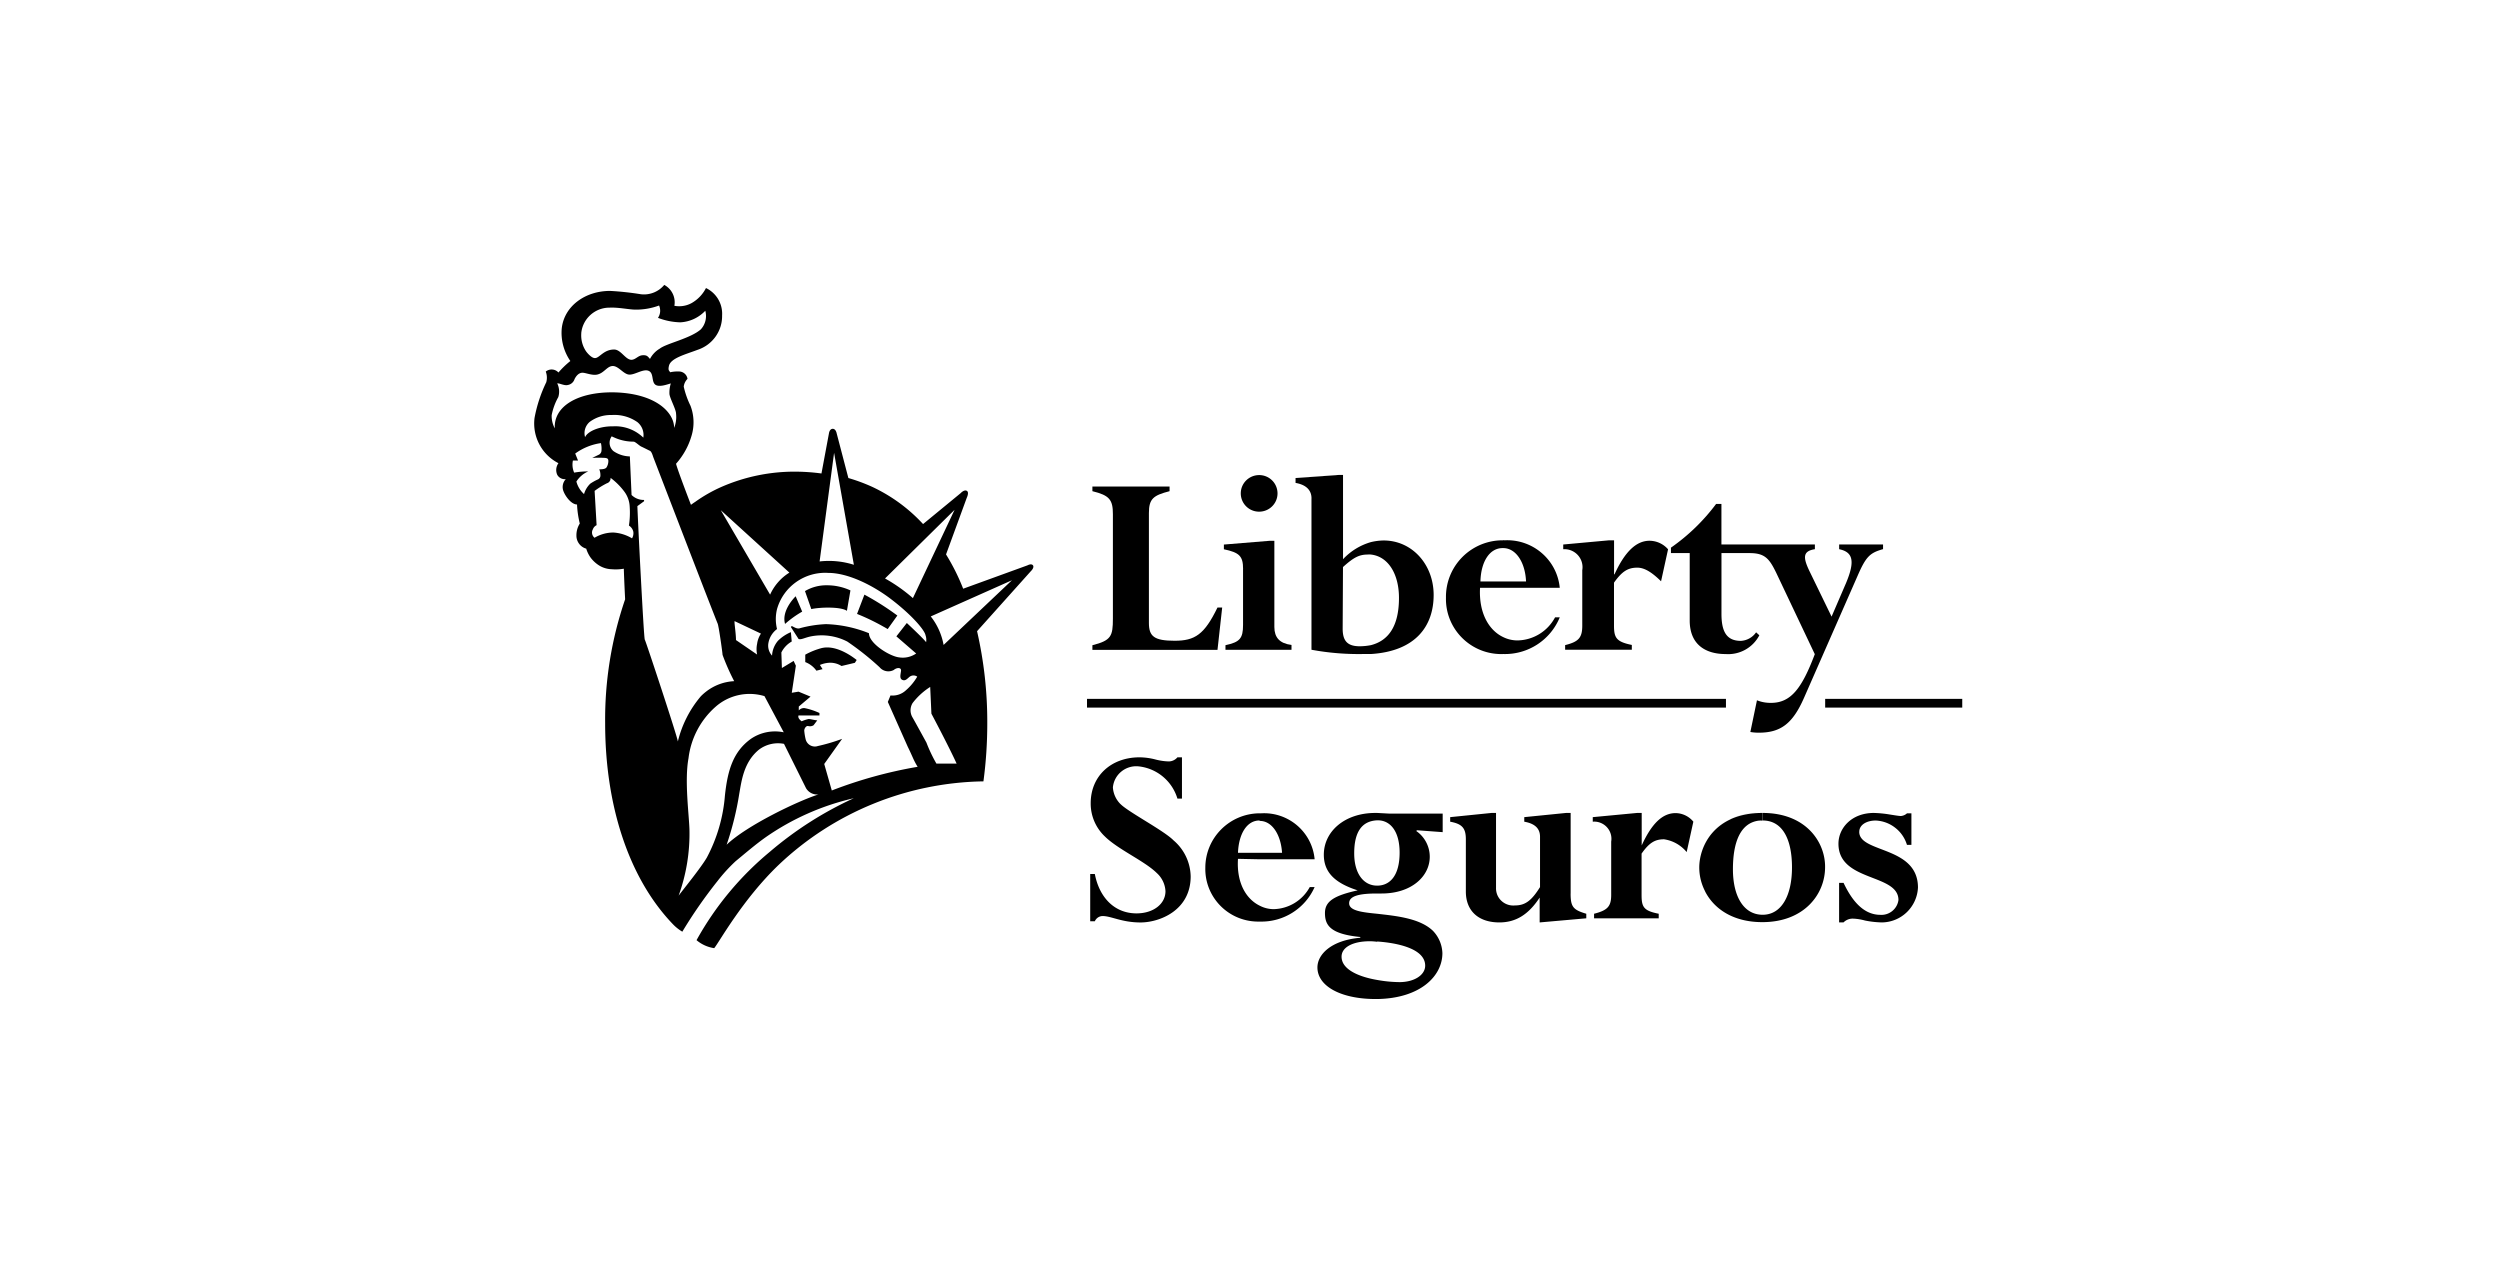 <svg width="702" height="360" fill="none" xmlns="http://www.w3.org/2000/svg"><path d="M353.564 143.678c2.844 0 5.164-2.289 5.164-5.132a5.14 5.14 0 0 0-5.153-5.142c-2.843 0-5.164 2.288-5.164 5.131a5.133 5.133 0 0 0 5.142 5.143h.011Zm120.906 30.547c0 6.807 4.481 9.435 10.089 9.435a9.877 9.877 0 0 0 9.464-5.267l-.909-.838a5.574 5.574 0 0 1-4.289 2.401c-4.164 0-5.437-2.842-5.437-7.599V155.31h7.915c4.313 0 5.542 1.609 7.462 5.539l10.83 22.845c-3.641 9.628-6.721 13.672-12.297 13.672a10.236 10.236 0 0 1-3.946-.725l-1.854 8.902a13.26 13.26 0 0 0 2.412.193c6.131 0 9.508-2.571 12.684-9.843l14.944-34.036c2.412-5.539 3.447-6.592 7.224-7.657v-1.314h-12.329v1.325c3.751.793 4.594 3.149 1.967 9.435l-4.094 9.503-6.28-12.923c-1.775-3.749-1.775-5.482 1.593-6.015v-1.325h-26.243v-11.383h-1.49a55.165 55.165 0 0 1-12.684 12.278v1.518h5.268v18.938-.012Zm-30.169-14.18v15.641c0 3.342-.977 4.52-4.811 5.46v1.302h18.724V181.1c-4.356-.894-5.004-1.993-5.004-5.459v-12.029c2.24-3.148 3.876-4.213 6.549-4.213 2.026 0 4.098 1.303 6.666 3.828l1.968-8.982a6.982 6.982 0 0 0-5.196-2.401c-3.711 0-6.927 3.036-9.842 9.435h-.125v-9.559h-1.398l-12.876 1.177v1.326a4.988 4.988 0 0 1 2.229.351 5.11 5.11 0 0 1 1.854 1.28 5.032 5.032 0 0 1 1.273 4.202l-.011-.011Z" fill="#000"/><path fill-rule="evenodd" clip-rule="evenodd" d="M422.11 183.649c6.928.204 13.252-3.908 15.868-10.296h-1.319a12.187 12.187 0 0 1-10.567 6.479 9.06 9.06 0 0 1-4.095-.985c-3.822-1.858-6.78-6.547-6.404-13.796h22.385c-.75-7.861-7.598-13.739-15.527-13.331a1.077 1.077 0 0 0-.466 0 15.91 15.91 0 0 0-14.81 9.933 15.896 15.896 0 0 0-1.149 6.162c-.205 8.54 6.575 15.63 15.163 15.845h.921v-.011Zm-.148-29.743h.148c3.526 0 6.166 3.941 6.404 9.367h-12.808c.148-5.607 2.594-9.367 6.211-9.367h.045Z" fill="#000"/><path d="M343.19 170.589h-1.32c-3.685 7.6-6.336 9.333-12.034 9.333-5.699 0-7.224-1.2-7.224-4.984v-30.876c0-4.02 1.251-4.961 5.802-6.138v-1.303h-21.67v1.303c4.812 1.177 5.756 2.401 5.756 6.478v29.29c0 4.962-.478 6.14-5.756 7.487v1.303h35.126l1.32-11.893Z" fill="#000"/><path fill-rule="evenodd" clip-rule="evenodd" d="M368.261 139.974v42.474c4.766.884 9.6 1.28 14.446 1.201h2.241c12.728-.793 17.62-8.019 17.62-16.582s-6.063-15.302-14.037-15.302a16.384 16.384 0 0 0-3.56.453 17.183 17.183 0 0 0-7.849 4.814V133.37h-1.297l-12.034.861v1.371c2.741.475 4.481 1.857 4.481 4.361l-.011.011Zm8.849 19.255c2.992-2.718 4.573-3.511 6.939-3.511.307-.034.615-.034.91 0 4.823.532 7.872 5.414 7.872 12.176 0 8.041-3.037 12.028-7.872 13.263a17.088 17.088 0 0 1-3.128.317c-3.538 0-4.811-1.563-4.811-4.961l.09-17.284Z" fill="#000"/><path d="M349.048 159.772v15.721c0 3.783-.91 4.814-4.936 5.675v1.302h18.541v-1.37c-3.299-.408-4.812-2.073-4.812-5.029v-24.216h-1.319l-12.854 1.053v1.325c4.334.918 5.392 1.903 5.392 5.539h-.012Z" fill="#000"/><path fill-rule="evenodd" clip-rule="evenodd" d="M494.955 228.275v2.118c5.585 0 8.235 5.266 8.235 13.184 0 7.917-2.958 13.286-8.235 13.286-5.277 0-8.348-5.075-8.348-12.777 0-7.702 2.139-12.968 7.221-13.648a5.5 5.5 0 0 1 1.058 0v-2.163a17.478 17.478 0 0 0-14.445 6.059 17.385 17.385 0 0 1 14.445-6.059c-13.512 0-17.732 9.412-17.732 15.302 0 2.197.5 4.349 1.456 6.331l.273.578c2.549 4.814 7.872 8.449 15.982 8.449 11.818 0 17.618-7.917 17.618-15.404.105-6.932-5.265-15.256-17.528-15.256Z" fill="#000"/><path d="M522.085 233.554c0-1.903 2.002-3.149 4.629-3.149 1.99.09 3.902.804 5.46 2.027a9.559 9.559 0 0 1 3.301 4.814h1.249v-8.857h-1.249c-.468.43-1.07.691-1.709.747-.534 0-1.784-.215-3.161-.43a32.332 32.332 0 0 0-4.426-.43c-6.233 0-9.941 4.236-9.941 8.642 0 10.76 16.848 8.325 16.848 15.812a4.782 4.782 0 0 1-1.72 3.069 4.765 4.765 0 0 1-3.342 1.087c-4.117 0-7.52-2.956-10.353-8.982h-1.25v11.1h1.25a3.615 3.615 0 0 1 2.63-1.053c1.147.045 2.284.226 3.388.532 1.537.317 3.106.487 4.664.533a10.24 10.24 0 0 0 7.075-2.866 10.294 10.294 0 0 0 3.139-6.955c-.044-11.7-16.494-9.604-16.494-15.619l.012-.022ZM551 196.244h-38.493v2.458H551v-2.458Zm-90.011 41.104v-9.072h-1.296l-12.445 1.177v1.28a4.646 4.646 0 0 1 2.15.306c2.139.827 3.403 3.036 3.025 5.278v14.974c0 3.171-.965 4.327-4.809 5.289v1.28h18.152v-1.28c-4.231-.838-4.812-1.88-4.812-5.289v-11.598c2.162-3.081 3.778-4.021 6.303-4.021a10.123 10.123 0 0 1 6.358 3.59l1.877-8.54a6.567 6.567 0 0 0-4.937-2.401c-3.661-.023-6.709 2.82-9.554 9.05l-.012-.023Zm23.66-41.104H305.232v2.458h179.417v-2.458Z" fill="#000"/><path fill-rule="evenodd" clip-rule="evenodd" d="M353.769 241.278h15.379c-.694-7.623-7.326-13.32-14.993-12.901h-.409c-8.463.034-15.3 6.875-15.288 15.302-.182 8.155 6.313 14.917 14.514 15.098h.797c6.631.181 12.706-3.658 15.379-9.695h-1.365a11.85 11.85 0 0 1-10.135 6.207 8.529 8.529 0 0 1-3.902-.963c-3.708-1.801-6.563-6.241-6.12-13.162l6.143.125v-.011Zm0-10.761c3.39 0 5.892 3.783 6.233 8.948h-12.376c.216-5.414 2.548-9.072 6.018-9.072l.113.124h.012Z" fill="#000"/><path d="M441.038 250.895v-22.619h-1.297l-11.727 1.177v1.28c2.934.51 4.425 1.88 4.425 4.214v14.147c-2.412 3.873-4.209 5.153-7.053 5.153a4.848 4.848 0 0 1-4.948-2.967 4.895 4.895 0 0 1-.353-2.016v-20.988h-1.274l-11.602 1.177v1.28c3.367.623 4.402 1.801 4.402 4.961v14.657c0 5.391 3.492 8.665 9.407 8.665 4.55 0 8.133-2.118 11.318-6.977v6.977l13.093-1.156v-1.28c-3.685-1.087-4.402-1.925-4.402-5.685h.011Zm-126.444-25.146a7.251 7.251 0 0 1-2.093-4.643c.33-3.568 3.492-6.207 7.076-5.924a12.78 12.78 0 0 1 11.045 9.072h1.273v-11.598h-1.273a3.234 3.234 0 0 1-2.401 1.155 16.379 16.379 0 0 1-3.708-.532 18.465 18.465 0 0 0-4.527-.623c-8.019 0-13.718 5.289-13.718 12.878a12.682 12.682 0 0 0 3.924 9.288c3.686 3.681 11.273 6.977 14.662 10.352a7.387 7.387 0 0 1 2.412 5.075c0 3.556-3.367 6.229-8.133 6.229-6.234 0-10.454-4.519-11.705-11.066h-1.297v13.286h1.297a2.407 2.407 0 0 1 2.195-1.472c2.412 0 5.369 1.8 10.636 1.8 5.267 0 14.082-3.318 14.082-12.946a13.612 13.612 0 0 0-4.811-10.103c-2.673-2.741-12.809-8.019-14.924-10.228h-.012Z" fill="#000"/><path fill-rule="evenodd" clip-rule="evenodd" d="M386.711 228.276h-.535c-8.565 0-14.446 5.176-14.446 11.723 0 4.813 2.935 7.917 9.509 10.012-6.643 1.473-9.19 3.081-9.19 6.354 0 3.274 1.251 5.901 9.918 6.739v.216c-8.349.725-12.034 4.813-12.034 8.325 0 5.289 6.62 8.88 16.346 8.88h.523c12.035-.215 18.223-6.445 18.223-12.879a9.493 9.493 0 0 0-2.628-6.241c-3.685-3.59-10.442-4.213-15.618-4.813-4.425-.431-7.94-.872-7.94-2.956s2.901-2.741 7.872-2.741h1.251c8.372 0 13.514-4.814 13.514-10.33a8.794 8.794 0 0 0-3.788-7.215l.193-.216 7.223.533v-5.199h-14.821l-3.561-.192h-.011Zm0 36.097c4.959.34 13.479 1.778 13.479 6.785 0 2.627-3.06 4.621-7.223 4.621a36.882 36.882 0 0 1-6.211-.601c-4.959-.838-10.044-2.842-10.044-6.546 0-2.65 3.174-4.327 7.917-4.327.694 0 1.388.057 2.07.147v-.067l.012-.012Zm6.302-24.975c0 6.637-2.833 9.288-6.302 9.288-3.902 0-6.45-3.489-6.45-9.05 0-6.139 2.218-9.095 6.45-9.288h.284c3.276.046 6.018 2.888 6.018 9.096v-.046Z" fill="#000"/><path d="m220.431 175.211.023.068s0-.057-.023-.08v.012Zm31.544-2.368a76.202 76.202 0 0 0-9.248-5.867l-2.07 5.414a61.207 61.207 0 0 1 8.599 4.259l2.719-3.806Zm-14.162-1.325.989-5.731a15.686 15.686 0 0 0-6.62-1.439 11.697 11.697 0 0 0-6.142 1.631l1.774 5.052c2.412-.532 8.213-.725 9.999.487Zm-6.883 10.409a20.273 20.273 0 0 0-4.811 1.903v2.095h.023a6.84 6.84 0 0 1 3.105 2.402l1.729-.431-.751-1.178a8.02 8.02 0 0 1 2.412-.6 5.884 5.884 0 0 1 3.662.895l3.754-.895.501-.793c-2.628-2.073-6.382-4.066-9.624-3.387v-.011Zm-7.507-14.498c-1.262 1.291-3.901 4.542-2.98 7.77a28.275 28.275 0 0 1 4.812-3.454l-1.832-4.304v-.012Z" fill="#000"/><path d="M290.046 158.742c-.432-.601-1.513 0-1.513 0l-18.075 6.569a59.456 59.456 0 0 0-4.811-9.627l5.824-15.914s.75-1.54 0-1.948c-.751-.408-1.707.645-1.707.645l-10.567 8.688a45.815 45.815 0 0 0-14.446-10.523 49.655 49.655 0 0 0-6.529-2.401l-3.276-12.516s-.217-1.302-1.104-1.302c-.887 0-1.058 1.2-1.058 1.2l-2.116 11.338a57.256 57.256 0 0 0-7.098-.509 51.22 51.22 0 0 0-20.987 4.281 41.344 41.344 0 0 0-7.416 4.236c-.387.238-.773.533-1.149.793-2.161-5.629-3.844-10.183-4.186-11.53a20.28 20.28 0 0 0 4.357-7.872c.83-2.753.728-5.709-.296-8.404a24.348 24.348 0 0 1-1.9-5.369 3.654 3.654 0 0 1 1.058-2.186 2.42 2.42 0 0 0-2.241-2.073 9.982 9.982 0 0 0-2.65.215c-.17-.476-.648-.385-.318-1.801.477-2.163 4.618-3.205 8.087-4.519 4.152-1.382 6.916-5.278 6.837-9.627a7.993 7.993 0 0 0-4.528-7.703 10.137 10.137 0 0 1-4.061 4.237 7.246 7.246 0 0 1-4.811.747A5.544 5.544 0 0 0 186.522 80a7.372 7.372 0 0 1-6.529 2.628 82.44 82.44 0 0 0-8.668-.94c-7.03 0-12.877 4.281-13.582 10.488a13.925 13.925 0 0 0 2.412 9.197 24.958 24.958 0 0 0-3.344 3.228 2.595 2.595 0 0 0-3.561-.26c.364.951.41 1.993.148 2.978a39.548 39.548 0 0 0-3.299 10.036 12.516 12.516 0 0 0 6.712 12.708 3.275 3.275 0 0 0-.342 3.251 2.403 2.403 0 0 0 2.412 1.223 3.22 3.22 0 0 0-.603 3.534c.603 1.495 2.241 3.59 3.754 3.59a27.39 27.39 0 0 0 .773 5.346 6.157 6.157 0 0 0-.944 3.444c0 .815.273 1.608.774 2.265a3.717 3.717 0 0 0 1.979 1.348 8.783 8.783 0 0 0 1.149 2.401 8.854 8.854 0 0 0 2.07 2.05 7.09 7.09 0 0 0 3.924 1.325c1.138.102 2.287.046 3.413-.147 0 .453.148 4.304.364 8.597a104.083 104.083 0 0 0-5.608 34.806c0 22.846 6.506 43.324 18.951 56.338.796.85 1.717 1.586 2.718 2.186a132.123 132.123 0 0 1 9.851-14.18 45.925 45.925 0 0 1 5.107-5.607c2.912-2.401 5.722-4.814 8.52-6.785a71.043 71.043 0 0 1 24.673-10.907A100.644 100.644 0 0 0 216.2 239.16a86.693 86.693 0 0 0-20.612 24.839 9.88 9.88 0 0 0 4.959 2.243c1.297-1.496 7.918-13.626 18.109-23.39 15.516-14.747 36.048-23.117 57.49-23.446.728-5.402 1.08-10.85 1.08-16.298a113.74 113.74 0 0 0-2.866-25.87l15.094-16.843s1.058-.962.603-1.665l-.011.012Zm-21.999-15.585-11.705 24.793a45.523 45.523 0 0 0-7.826-5.516l19.531-19.277Zm-33.841-16.039 5.562 31.476a23.105 23.105 0 0 0-9.623-.94l4.072-30.547-.011.011Zm-12.546 33.674a14.09 14.09 0 0 0-5.415 6.184l-13.843-23.706 19.258 17.522Zm-9.066 23.004-5.927-4.066c0-1.393-.318-3.681-.409-4.814v-.51l7.416 3.511a6.818 6.818 0 0 0-1.08 2.889 7.292 7.292 0 0 0 0 2.979v.011Zm-49.379-90.215c.375-4.09 3.844-7.216 7.962-7.193 2.4-.125 5.585.555 7.223.555a18.562 18.562 0 0 0 6.666-1.155c.25.555.341 1.166.296 1.778a3.56 3.56 0 0 1-.603 1.688c2.002.77 4.118 1.2 6.256 1.257a10.381 10.381 0 0 0 7.03-3.25 5.538 5.538 0 0 1-1.228 5.198c-2.867 2.571-9.658 3.953-11.557 5.437a7.22 7.22 0 0 0-2.742 2.888c-.625-.668-.796-1.11-2.093-1.03-1.297.079-1.945 1.279-3.174 1.279-1.683-.102-2.912-2.888-4.811-2.888-2.935 0-4.118 2.401-5.346 2.401-.865.068-2.048-1.223-2.548-1.925a7.954 7.954 0 0 1-1.32-5.03l-.011-.01Zm-7.417 26.73a7.249 7.249 0 0 1-.887-3.726c.341-1.779.967-3.5 1.854-5.075a5.198 5.198 0 0 0-.296-3.851c.535-.124 2.002.703 2.935.453a2.404 2.404 0 0 0 1.934-1.665c.478-.94 1.149-1.687 2.07-1.778.921-.091 2.776.838 4.288.51 1.968-.431 2.776-2.401 4.38-2.401s2.946 2.22 4.504 2.401c1.559.192 3.947-1.665 5.506-1.065 1.558.6.796 2.979 1.899 3.874 1.104.895 3.686-.17 4.38-.317a8.557 8.557 0 0 0-.387 2.888c.023 1.11 1.854 4.383 1.854 5.561a8.318 8.318 0 0 1-.535 4.044c0-4.429-5.266-9.718-16.846-9.99-10.135-.17-17.04 3.873-16.664 10.137h.011Zm24.843 2.571a11.294 11.294 0 0 0-8.474-3.171c-4.141-.046-7.314 1.585-7.872 3.058a4.137 4.137 0 0 1 1.297-4.304 9.854 9.854 0 0 1 6.165-1.926 11.212 11.212 0 0 1 7.223 1.994 4.632 4.632 0 0 1 1.661 4.36v-.011Zm-16.653 15.846a7.153 7.153 0 0 1-2.138-3.511 7.487 7.487 0 0 1 3.321-2.843c-1.319 0-2.65.102-3.947.339a5.594 5.594 0 0 1-.353-3.386h1.445l-.796-1.971a16.111 16.111 0 0 1 7.223-2.933c.159.713.216 1.461.148 2.186a1.306 1.306 0 0 1-.205.589 1.375 1.375 0 0 1-.444.441l-1.945.94a31.106 31.106 0 0 1 3.561 0c.694.068.967.238.967.872 0 .646-.182 1.28-.535 1.824-.387.51-1.49.51-2.025.51.228.509.341 1.076.33 1.631a1.195 1.195 0 0 1-.796 1.246c-.705.317-1.377.702-2.025 1.132a6.513 6.513 0 0 0-1.774 2.934h-.012Zm13.48 12.436a11.531 11.531 0 0 0-5.222-1.631c-1.865 0-3.696.51-5.3 1.473a1.868 1.868 0 0 1-.455-2.402 1.99 1.99 0 0 1 1.035-1.132l-.558-9.627a22.905 22.905 0 0 1 3.447-2.141c.319-.091.603-.295.785-.578.193-.272.273-.612.25-.94a18.973 18.973 0 0 1 3.925 3.942 7.622 7.622 0 0 1 1.444 4.168 24.169 24.169 0 0 1-.216 5.289 2.7 2.7 0 0 1 1.229 1.71 2.804 2.804 0 0 1-.364 1.881v-.012Zm3.594 28.475c-.171-.328-.694-9.627-1.183-18.881-.478-9.027-.899-18.032-.899-18.643l1.877-1.371v-.362a4.832 4.832 0 0 1-3.515-1.394l-.477-10.828a8.422 8.422 0 0 1-4.619-1.495 3.075 3.075 0 0 1-.477-4.145c.352.192.728.339 1.092.498a13.084 13.084 0 0 0 5.05.997c.478 0 1.593 1.133 2.173 1.393.58.261 1.899.94 2.411 1.178.501.238.796 1.37.944 1.778.114.306 10.136 26.368 15.209 39.439 1.66 4.259 2.787 7.136 2.855 7.271.034.068.091.261.148.521.045.227.102.521.171.861.386 2.152.944 6.083 1.046 7.147.011.125.023.216.023.272a62.114 62.114 0 0 0 3.242 7.351c0 .011.011.034.022.045a13.965 13.965 0 0 0-7.883 2.934c-.523.408-1.035.85-1.501 1.337a30.877 30.877 0 0 0-6.427 12.663c-.216-1.609-8.929-27.92-9.271-28.566h-.011Zm22.5 43.698a44.502 44.502 0 0 1-5.085 17.477c-1.66 2.842-6.324 8.562-7.917 10.68a51.033 51.033 0 0 0 3.037-18.552c-.125-4.327-1.422-13.762-.261-20.048a22.874 22.874 0 0 1 7.609-14.442 14.437 14.437 0 0 1 13.719-2.978l5.414 10.159c-3.219-.668-6.586 0-9.293 1.881-4.835 3.534-6.45 8.596-7.223 15.834v-.011Zm.478 13.863a84.467 84.467 0 0 0 3.537-14.271c.649-3.613 1.229-8.925 5.563-12.448a8.894 8.894 0 0 1 7.006-1.608l6.188 12.448a3.607 3.607 0 0 0 3.515 1.755c-5.778 1.824-20.19 8.733-25.809 14.124Zm29.54-15.188-2.138-7.487 5.028-7.057a51.634 51.634 0 0 1-6.86 2.028c-.056.022-.125.034-.181.056a2.662 2.662 0 0 1-3.208-1.982 15.756 15.756 0 0 1-.387-2.401c0-.646.557-1.416 1.081-1.303.523.148 1.08.068 1.535-.215l1.035-1.37c-.967-.091-1.945-.385-2.411-.385a9.754 9.754 0 0 0-1.968.645c-.432-.34-1.126-.895-.887-1.631h5.881v-.702a18.646 18.646 0 0 0-4.164-1.37 1.951 1.951 0 0 0-1.638.645v-1.087l3.299-2.786-3.367-1.394-1.9.318 1.149-7.601-.625-1.347-3.299 1.993-.148-4.361a7.195 7.195 0 0 1 2.912-3.08l-.239-2.628a11.422 11.422 0 0 0-3.606 2.401 6.952 6.952 0 0 0-1.683 4.191 4.152 4.152 0 0 1-1.013-3.591 6.239 6.239 0 0 1 2.412-3.874 11.682 11.682 0 0 1 0-5.606c1.797-6.331 7.781-10.556 14.367-10.16 5.71 0 12.637 3.591 17.449 7.215 6.063 4.599 9.623 8.835 9.874 10.273.227.635.284 1.314.17 1.971-.603-.895-5.414-5.391-5.414-5.391l-2.935 3.749 5.562 4.814a6.641 6.641 0 0 1-4.811 1.087c-2.605-.295-8.452-3.896-8.452-6.785a35.147 35.147 0 0 0-12.035-2.548 33.13 33.13 0 0 0-7.223 1.11c-.887.362-1.661-.238-2.412-.578l-.261.261 2.161 3.364c.649.34 1.877-.431 3.64-.748a15.73 15.73 0 0 1 10.044 1.484 77.24 77.24 0 0 1 9.078 7.215 3.204 3.204 0 0 0 3.97.77c.887-.748 2.161-.77 2.047.238-.114 1.008-.512 2.163.387 2.548.887.385 1.422-.43 2.07-.917a1.818 1.818 0 0 1 2.093 0 15.14 15.14 0 0 1-3.174 3.828 5.458 5.458 0 0 1-4.334 1.45l-.75 1.824 5.608 12.606c1.421 2.866 1.558 3.658 2.764 5.607a125.605 125.605 0 0 0-24.07 6.637l-.023.057Zm29.348-7.623a41.96 41.96 0 0 1-2.787-5.867s-3.253-5.947-3.879-7.023a3.895 3.895 0 0 1 0-4.089 19.124 19.124 0 0 1 4.937-4.519l.341 7.51s4.892 9.197 7.076 14.01h-5.677l-.011-.022Zm2.036-33.277a18.158 18.158 0 0 0-3.606-8.02l22.796-10.16-19.19 18.168v.012Z" fill="#000"/></svg>